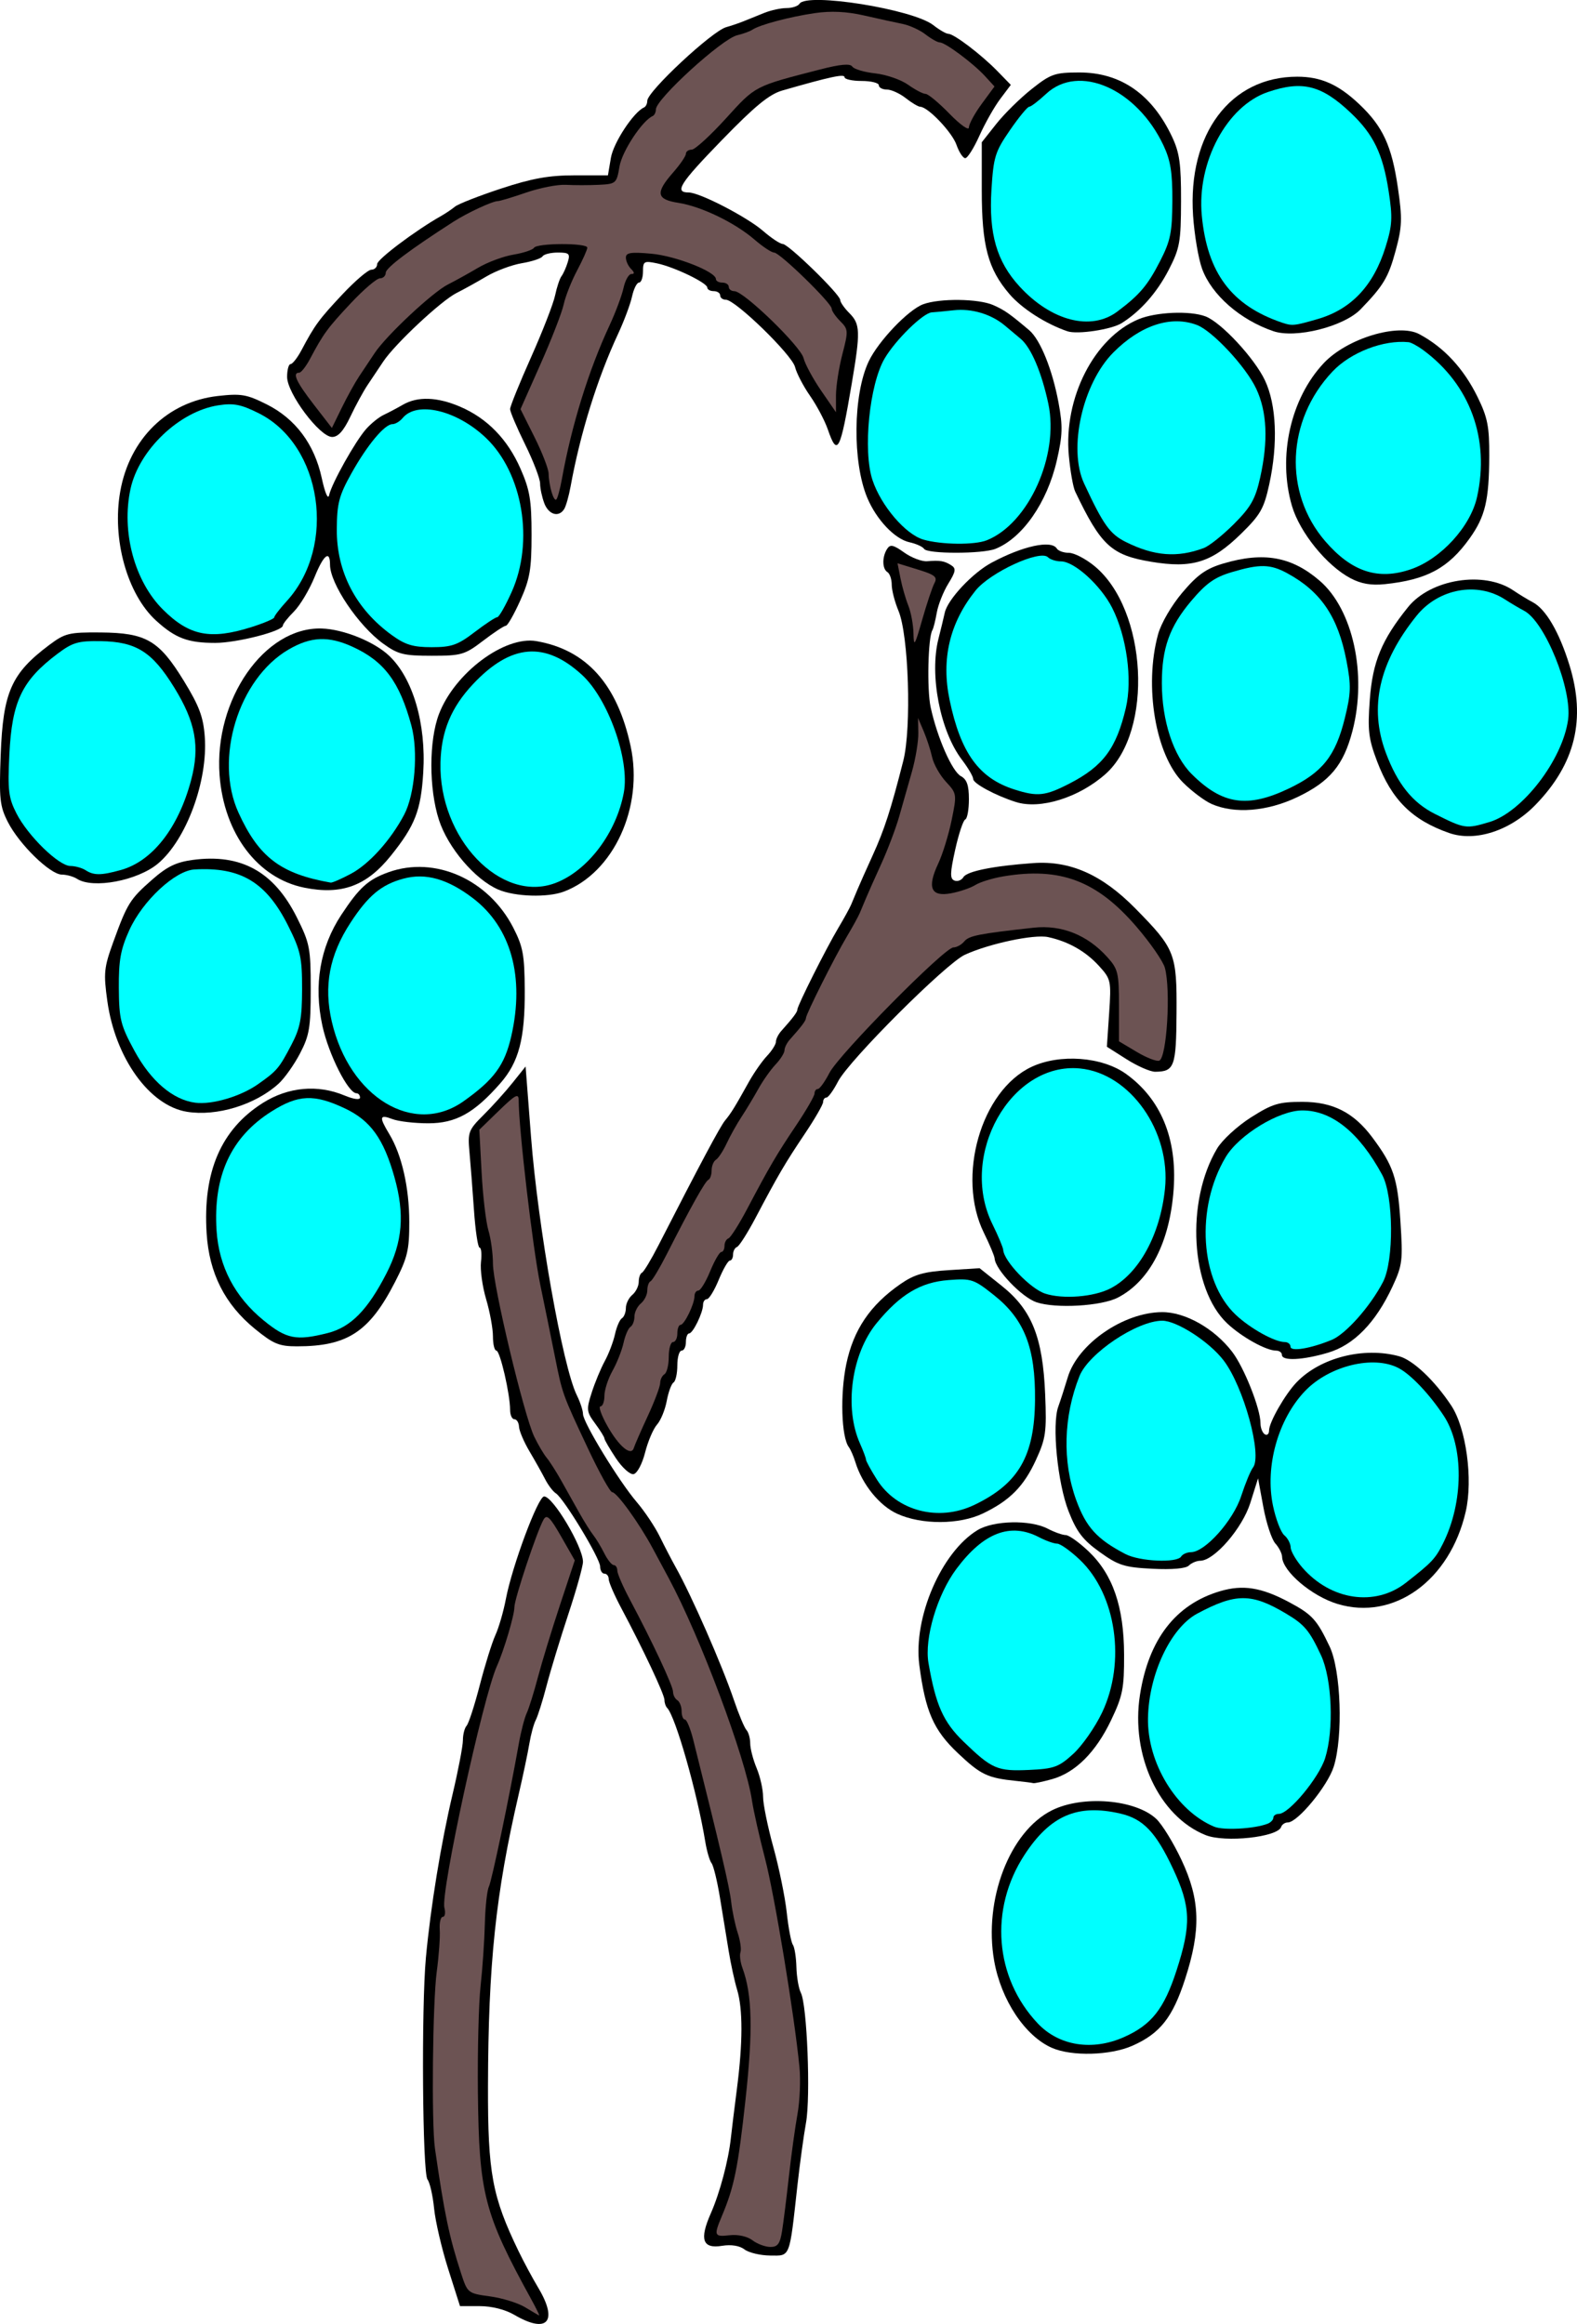<?xml version="1.0" encoding="UTF-8"?>
<svg version="1.1" viewBox="0 0 367.39 541.24" xmlns="http://www.w3.org/2000/svg">
<g stroke-width=".999">
<g>
<path transform="translate(244.57 365.58)" d="m-71.126 158.29c-1.151-0.872-3.097-1.185-5.227-0.839-4.548 0.738-5.316-1.453-2.637-7.522 2.122-4.806 4.137-12.38 4.698-17.656 0.175-1.648 0.81-6.806 1.41-11.462 1.377-10.679 1.389-18.537 0.034-23.008-0.581-1.919-1.462-5.962-1.956-8.984-0.494-3.022-1.414-8.641-2.045-12.487-0.63-3.846-1.508-7.442-1.951-7.992-0.443-0.549-1.1-2.797-1.462-4.995-1.888-11.484-6.955-29.244-8.898-31.187-0.337-0.337-0.613-1.166-0.613-1.841 0-1.27-4.967-11.824-10.068-21.395-1.605-3.011-2.918-6.045-2.918-6.743 0-0.698-0.45-1.268-0.999-1.268-0.549 0-0.999-0.749-0.999-1.664 0-1.885-8.472-15.88-10.322-17.051-0.665-0.42-1.782-1.888-2.484-3.262-0.702-1.373-2.342-4.295-3.644-6.493-1.303-2.198-2.405-4.782-2.449-5.744-0.044-0.961-0.53-1.748-1.079-1.748-0.549 0-0.999-0.984-0.999-2.188 0-3.67-2.346-13.796-3.197-13.796-0.439 0-0.799-1.492-0.799-3.315 0-1.823-0.715-5.721-1.588-8.662-0.873-2.941-1.413-6.843-1.2-8.672 0.214-1.829 0.069-3.326-0.32-3.326-0.39 0-0.981-3.933-1.313-8.741-0.332-4.807-0.807-10.926-1.055-13.597-0.421-4.537-0.206-5.099 3.262-8.54 2.042-2.026 5.087-5.401 6.766-7.5l3.054-3.817 1.263 16.353c1.623 21.014 7.399 53.6 10.672 60.21 0.79 1.595 1.436 3.561 1.436 4.369 0 1.958 8.372 15.666 12.546 20.542 1.828 2.136 4.235 5.742 5.349 8.015 1.114 2.272 2.78 5.48 3.704 7.129 3.72 6.638 10.799 22.785 13.566 30.942 1.123 3.31 2.436 6.446 2.918 6.968 0.482 0.522 0.876 1.928 0.876 3.125 0 1.197 0.674 3.789 1.498 5.762 0.824 1.972 1.498 4.974 1.498 6.669 0 1.696 1.082 6.992 2.405 11.77 1.323 4.778 2.721 11.609 3.108 15.18 0.387 3.571 1.025 6.943 1.419 7.492 0.394 0.549 0.769 2.893 0.833 5.208 0.064 2.315 0.53 5.012 1.036 5.994 1.451 2.816 2.299 24.166 1.201 30.254-0.545 3.022-1.439 9.54-1.987 14.485-1.916 17.291-1.605 16.487-6.356 16.451-2.287-0.019-4.983-0.657-5.992-1.422z"/>
<path transform="translate(244.57 365.58)" d="m-124.73 173.54c-2.144-1.255-5.26-2.042-8.082-2.042h-4.592l-2.744-8.625c-1.509-4.744-2.99-11.098-3.292-14.12-0.301-3.022-0.993-6.057-1.536-6.746-1.175-1.488-1.451-40.02-0.37-51.692 1.091-11.78 3.518-26.627 6.228-38.096 1.316-5.569 2.393-11.21 2.393-12.537 0-1.326 0.39-2.838 0.866-3.36 0.477-0.522 1.854-4.77 3.061-9.44 1.207-4.67 2.845-9.919 3.641-11.664 0.795-1.745 1.889-5.508 2.43-8.362 1.464-7.719 7.506-23.928 8.92-23.928 2.072 0 9.052 11.738 9.052 15.222 0 1.044-1.536 6.536-3.413 12.206-1.877 5.67-4.16 13.169-5.071 16.664s-2.042 7.086-2.512 7.98c-0.47 0.894-1.143 3.366-1.495 5.494-0.353 2.128-1.476 7.465-2.496 11.861-5.347 23.04-7.075 39.473-7.142 67.928-0.048 20.23 0.97 25.709 7.145 38.459 1.197 2.472 3.253 6.293 4.569 8.491 4.705 7.861 2.115 10.799-5.56 6.307z"/>
<path transform="translate(244.57 365.58)" d="m-101.1-25.993c-1.462-2.209-2.658-4.269-2.658-4.578 0-0.309-0.975-1.88-2.166-3.491-2.019-2.731-2.073-3.221-0.795-7.202 0.754-2.349 2.125-5.651 3.046-7.336 0.921-1.685 1.988-4.49 2.371-6.232 0.383-1.742 1.111-3.424 1.618-3.737 0.507-0.313 0.922-1.387 0.922-2.386 0-0.999 0.674-2.376 1.498-3.06 0.824-0.684 1.498-2.05 1.498-3.036 0-0.986 0.337-1.942 0.749-2.125 0.412-0.183 2.131-3.03 3.819-6.327 9.695-18.932 14.405-27.757 15.546-29.132 1.4-1.687 2.245-3.056 5.522-8.942 1.188-2.135 3.099-4.874 4.245-6.087 1.147-1.213 2.085-2.706 2.085-3.318 0-0.612 0.562-1.739 1.249-2.504 2.719-3.032 3.746-4.401 3.746-4.994 0-0.893 6.696-14.235 9.507-18.944 1.312-2.198 2.672-4.67 3.023-5.494 0.351-0.824 1.01-2.397 1.466-3.496 0.455-1.099 2.056-4.695 3.558-7.992 2.724-5.98 4.234-10.645 7.115-21.977 1.954-7.685 1.267-29.23-1.113-34.926-0.868-2.078-1.578-4.82-1.578-6.094 0-1.274-0.45-2.594-0.999-2.934-1.228-0.759-1.273-3.515-0.088-5.386 0.724-1.143 1.432-0.997 3.985 0.82 1.707 1.216 4.114 2.129 5.348 2.029 3.036-0.246 4-0.083 5.634 0.952 1.155 0.731 1.036 1.459-0.697 4.263-1.149 1.86-2.358 4.902-2.685 6.76-0.327 1.859-0.788 3.692-1.024 4.073-1.021 1.652-1.297 13.835-0.408 17.95 1.524 7.046 4.997 14.959 7.047 16.057 1.388 0.743 1.868 2.124 1.868 5.377 0 2.407-0.384 4.527-0.853 4.71-0.469 0.183-1.522 3.346-2.34 7.029-1.218 5.487-1.249 6.787-0.172 7.201 0.723 0.277 1.664-0.083 2.09-0.802 0.814-1.37 7.002-2.615 16.259-3.27 8.604-0.609 16.03 2.687 23.775 10.55 9.29 9.433 9.703 10.481 9.612 24.411-0.081 12.466-0.496 13.603-4.972 13.636-1.129 8e-3 -4.123-1.298-6.654-2.903l-4.602-2.918 0.527-7.82c0.508-7.545 0.426-7.931-2.337-10.972-3.125-3.439-7.169-5.735-11.893-6.751-3.254-0.7-13.675 1.51-19.367 4.107-4.392 2.004-27.018 24.6-29.56 29.521-1.064 2.06-2.282 3.746-2.707 3.746-0.424 0-0.772 0.469-0.772 1.043s-1.911 3.888-4.245 7.366c-4.602 6.854-6.238 9.644-11.472 19.561-1.885 3.571-3.839 6.643-4.343 6.826-0.504 0.183-0.917 0.97-0.917 1.748 0 0.778-0.337 1.417-0.749 1.419-0.412 2e-3 -1.58 2.025-2.596 4.495-1.016 2.47-2.252 4.492-2.747 4.492-0.495 0-0.9 0.585-0.9 1.299 0 1.838-2.349 6.675-3.247 6.684-0.412 0.003-0.749 0.907-0.749 2.006s-0.45 1.998-0.999 1.998c-0.549 0-0.999 1.547-0.999 3.437 0 1.891-0.399 3.684-0.886 3.985-0.487 0.301-1.199 2.238-1.583 4.304-0.383 2.066-1.403 4.543-2.265 5.505-0.862 0.961-2.11 3.883-2.772 6.493-0.676 2.667-1.851 4.873-2.682 5.038-0.818 0.162-2.665-1.501-4.136-3.725z"/>
<path transform="translate(244.57 365.58)" d="m-117.77-248.39c-0.536-1.409-0.974-3.471-0.974-4.581s-1.573-5.212-3.496-9.115c-1.923-3.903-3.496-7.604-3.496-8.223 0-0.619 2.193-6.041 4.874-12.047 2.681-6.006 5.205-12.494 5.609-14.417 0.405-1.923 1.078-3.946 1.497-4.495 0.419-0.549 1.071-2.01 1.45-3.247 0.609-1.986 0.339-2.248-2.316-2.248-1.653 0-3.251 0.398-3.551 0.884-0.3 0.486-2.462 1.203-4.804 1.593-2.342 0.39-6.056 1.775-8.254 3.077-2.198 1.302-5.344 3.045-6.993 3.872-3.564 1.789-14.318 11.848-17.05 15.946-1.061 1.593-2.715 4.065-3.674 5.494-0.959 1.429-2.757 4.733-3.996 7.342-1.581 3.33-2.848 4.743-4.25 4.741-2.881-3e-3 -10.489-10.149-10.489-13.987 0-1.645 0.366-2.99 0.814-2.99 0.448 0 1.59-1.461 2.538-3.247 3.113-5.861 4.08-7.179 9.531-12.986 2.965-3.159 6-5.744 6.743-5.744s1.351-0.589 1.351-1.309c0-1.117 8.996-7.877 14.926-11.217 1.014-0.571 2.453-1.542 3.198-2.159 0.745-0.616 5.573-2.509 10.728-4.207 7.231-2.381 11.148-3.086 17.144-3.086h7.771l0.689-4.077c0.597-3.532 5.285-10.654 7.728-11.74 0.412-0.183 0.749-0.879 0.749-1.546 0-2.161 15.085-16.229 18.383-17.144 1.152-0.32 2.994-0.946 4.093-1.393 1.099-0.446 3.255-1.317 4.792-1.935 1.537-0.618 3.87-1.123 5.186-1.123 1.315 0 2.669-0.45 3.009-0.999 1.665-2.694 26.451 1.264 31.172 4.978 1.409 1.108 2.98 2.015 3.492 2.015 1.311 0 7.702 4.852 11.426 8.676l3.137 3.22-2.475 3.292c-1.361 1.81-3.535 5.652-4.83 8.536-1.295 2.884-2.785 5.244-3.311 5.244-0.526 0-1.443-1.396-2.037-3.102-1.025-2.939-6.639-8.835-8.447-8.87-0.463-9e-3 -1.984-0.915-3.381-2.014-1.397-1.099-3.378-1.998-4.403-1.998-1.025 0-1.863-0.45-1.863-0.999 0-0.549-1.798-0.999-3.996-0.999-2.198 0-3.996-0.4-3.996-0.89 0-0.812-3.33-0.096-14.485 3.111-3.055 0.878-6.393 3.619-14.177 11.64-9.752 10.049-11.051 12.111-7.634 12.111 2.542 0 13.563 5.697 17.316 8.951 1.923 1.667 3.983 3.033 4.577 3.034 1.326 3e-3 13.404 11.772 13.404 13.061 0 0.509 0.967 1.893 2.149 3.075 2.519 2.519 2.579 4.314 0.543 16.331-2.698 15.93-3.354 17.193-5.582 10.739-0.711-2.06-2.571-5.578-4.134-7.818s-3.141-5.268-3.508-6.73c-0.714-2.844-13.908-15.67-16.119-15.67-0.726 0-1.32-0.45-1.32-0.999 0-0.549-0.674-0.999-1.498-0.999-0.824 0-1.498-0.37-1.498-0.822 0-1.105-7.694-4.81-11.738-5.653-2.999-0.625-3.247-0.48-3.247 1.9 0 1.417-0.414 2.577-0.92 2.577-0.506 0-1.239 1.461-1.63 3.247s-1.861 5.719-3.269 8.741c-4.814 10.335-8.79 23.113-11.047 35.499-0.404 2.218-1.072 4.578-1.484 5.244-1.26 2.039-3.624 1.353-4.652-1.35z"/>
</g>
<g fill="#6c5353">
<path transform="translate(244.57 365.58)" d="m-62.374 154c0.331-2.06 1.049-7.792 1.597-12.736 0.548-4.945 1.445-11.463 1.994-14.485 0.549-3.022 0.755-7.966 0.459-10.988-1.198-12.208-5.793-40.01-8.026-48.565-1.308-5.009-2.673-11.077-3.034-13.486-1.496-9.968-12.049-38.13-19.421-51.828-0.739-1.373-2.414-4.49-3.721-6.925-3.127-5.824-8.349-13.054-9.43-13.054-0.472 0-3.024-4.608-5.671-10.239-5.907-12.567-5.925-12.617-7.643-21.227-0.767-3.846-2.32-11.457-3.449-16.914-1.748-8.444-5.016-36.391-5.016-42.891 0-1.712-0.749-1.319-4.586 2.408l-4.586 4.454 0.537 9.989c0.295 5.494 1.011 11.56 1.589 13.479 0.579 1.919 1.052 5.408 1.052 7.752 0 5.043 7.244 35.356 9.625 40.279 0.91 1.882 2.218 4.096 2.906 4.92 0.688 0.824 2.196 3.184 3.35 5.244 1.155 2.06 3.044 5.432 4.199 7.492 1.155 2.06 2.635 4.42 3.29 5.244 0.655 0.824 1.809 2.735 2.565 4.245 0.756 1.511 1.748 2.747 2.204 2.747s0.83 0.571 0.83 1.268c0 0.698 1.313 3.732 2.918 6.743 5.248 9.846 10.068 20.139 10.068 21.502 0 0.735 0.45 1.614 0.999 1.953 0.549 0.34 0.999 1.49 0.999 2.556 0 1.066 0.343 1.939 0.763 1.939s1.297 2.135 1.951 4.745c6.378 25.463 8.448 34.299 8.832 37.707 0.247 2.196 0.934 5.459 1.525 7.251s0.879 3.816 0.639 4.498c-0.24 0.682-0.035 2.323 0.455 3.646 2.29 6.184 2.485 14.597 0.714 30.73-1.751 15.939-2.619 20.211-5.508 27.084-1.921 4.57-1.8 4.857 1.868 4.445 1.897-0.213 4.077 0.273 5.244 1.168 1.099 0.843 2.97 1.546 4.158 1.564 1.731 0.025 2.279-0.711 2.761-3.714z"/>
<path transform="translate(244.57 365.58)" d="m-120.76 169.99c-11.044-20.087-12.217-24.619-12.474-48.199-0.105-9.615 0.177-20.804 0.625-24.866 0.449-4.061 0.897-10.579 0.995-14.483 0.099-3.904 0.516-7.774 0.929-8.598 0.68-1.361 4.807-21.071 7.007-33.466 0.488-2.747 1.306-5.894 1.819-6.993 0.513-1.099 1.686-4.857 2.607-8.352s3.23-11.05 5.13-16.788l3.455-10.434-3.18-5.559c-2.602-4.547-3.348-5.259-4.102-3.913-1.575 2.815-6.785 18.473-6.785 20.392 0 1.86-2.434 10.064-4.055 13.666-3.259 7.243-13.17 52.799-12.251 56.313 0.306 1.169 0.14 2.125-0.367 2.125-0.508 0-0.829 1.355-0.715 3.011 0.115 1.656-0.199 6.039-0.697 9.74-0.969 7.197-1.256 35.393-0.42 41.192 2.199 15.249 3.312 20.566 6.094 29.109 1.487 4.566 1.587 4.646 6.71 5.341 2.86 0.388 6.549 1.528 8.197 2.534 1.648 1.006 3.118 1.861 3.267 1.901 0.149 0.04-0.657-1.613-1.79-3.673z"/>
<path transform="translate(244.57 365.58)" d="m-93.657-35.799c1.588-3.435 2.888-6.893 2.888-7.683s0.45-1.715 0.999-2.054c0.549-0.34 0.999-2.164 0.999-4.055 0-1.891 0.45-3.437 0.999-3.437 0.549 0 0.999-0.899 0.999-1.998 0-1.099 0.337-2.001 0.749-2.006 0.897-0.009 3.247-4.847 3.247-6.684 0-0.715 0.405-1.299 0.9-1.299 0.495 0 1.731-2.021 2.747-4.492 1.016-2.47 2.184-4.493 2.596-4.495 0.412-2e-3 0.749-0.641 0.749-1.419 0-0.778 0.413-1.565 0.917-1.748 0.504-0.183 2.459-3.255 4.343-6.826 5.233-9.917 6.87-12.708 11.472-19.561 2.335-3.478 4.245-6.792 4.245-7.366s0.347-1.043 0.772-1.043c0.424 0 1.639-1.686 2.7-3.746 2.228-4.33 26.823-29.219 28.874-29.219 0.756 0 1.897-0.631 2.537-1.401 1.107-1.334 3.352-1.778 16.142-3.193 6.497-0.719 12.503 1.669 17.153 6.818 2.532 2.804 2.747 3.69 2.747 11.341v8.299l4.138 2.468c2.276 1.357 4.636 2.275 5.244 2.04 1.762-0.682 2.72-16.437 1.314-21.621-0.409-1.508-3.392-5.819-6.628-9.58-9.23-10.724-17.752-13.94-31.04-11.714-2.472 0.414-5.394 1.316-6.493 2.005-1.099 0.688-3.649 1.558-5.667 1.933-4.689 0.87-5.622-1.301-2.976-6.925 1.02-2.169 2.425-6.715 3.12-10.102 1.241-6.045 1.217-6.211-1.316-8.942-1.419-1.531-2.873-4.111-3.229-5.734s-1.241-4.341-1.965-6.042l-1.317-3.091 0.068 3.496c0.038 1.923-0.63 5.969-1.483 8.99-0.854 3.022-2.195 7.742-2.981 10.489-0.786 2.747-2.658 7.692-4.16 10.988-1.502 3.296-3.103 6.893-3.558 7.992-0.455 1.099-1.115 2.672-1.466 3.496-0.351 0.824-1.711 3.296-3.023 5.494-2.811 4.709-9.507 18.051-9.507 18.944 0 0.593-1.027 1.962-3.746 4.994-0.687 0.766-1.249 1.893-1.249 2.504 0 0.612-0.938 2.105-2.085 3.318-1.147 1.213-2.957 3.779-4.024 5.702-1.067 1.923-2.826 4.845-3.911 6.493-1.085 1.648-2.638 4.427-3.453 6.175-0.815 1.748-1.938 3.46-2.495 3.805-0.558 0.345-1.014 1.462-1.014 2.482 0 1.021-0.337 2.006-0.749 2.189-0.756 0.336-4.102 6.314-9.691 17.315-1.675 3.296-3.382 6.144-3.794 6.327-0.412 0.183-0.749 1.139-0.749 2.125 0 0.986-0.674 2.352-1.498 3.036-0.824 0.684-1.498 2.061-1.498 3.06 0 0.999-0.415 2.073-0.922 2.386-0.507 0.313-1.235 1.995-1.618 3.737-0.383 1.742-1.541 4.673-2.574 6.512-1.033 1.839-1.879 4.455-1.879 5.811 0 1.357-0.418 2.467-0.929 2.467-0.511 0 0.201 2.022 1.582 4.492 2.686 4.806 5.581 7.228 6.198 5.185 0.197-0.653 1.658-3.997 3.247-7.433z"/>
<path transform="translate(244.57 365.58)" d="m-26.871-229.78c0.757-1.415 0.125-1.932-3.85-3.152l-4.756-1.46 0.696 3.523c0.383 1.938 1.203 4.788 1.823 6.335 0.62 1.547 1.159 4.469 1.198 6.493 0.063 3.247 0.302 2.871 2.027-3.183 1.076-3.775 2.364-7.625 2.862-8.556z"/>
<path transform="translate(244.57 365.58)" d="m-113.66-254.05c2.259-12.506 6.229-25.305 11.08-35.722 1.407-3.022 2.878-6.955 3.269-8.741 0.391-1.786 1.214-3.247 1.829-3.247 0.782 0 0.759-0.361-0.079-1.199-0.659-0.659-1.199-1.845-1.199-2.636 0-1.15 1.188-1.33 5.933-0.899 5.686 0.516 15.044 4.192 15.044 5.91 0 0.452 0.674 0.822 1.498 0.822 0.824 0 1.498 0.45 1.498 0.999s0.594 0.999 1.32 0.999c2.169 0 15.4 12.806 16.096 15.578 0.354 1.411 2.2 4.827 4.101 7.591l3.457 5.025v-3.898c0-2.144 0.67-6.469 1.488-9.612 1.417-5.439 1.393-5.81-0.499-7.702-1.093-1.093-1.988-2.405-1.988-2.914 0-1.289-12.078-13.058-13.404-13.061-0.595-1e-3 -2.654-1.361-4.577-3.022-4.573-3.95-12.416-7.737-17.731-8.56-5.136-0.796-5.405-2.314-1.249-7.048 1.648-1.877 2.997-3.847 2.997-4.377s0.61-0.964 1.355-0.964c0.745 0 4.328-3.269 7.961-7.265 6.974-7.67 6.545-7.448 21.953-11.412 4.735-1.218 7.007-1.422 7.492-0.671 0.383 0.593 2.79 1.308 5.35 1.588 2.56 0.281 6 1.47 7.646 2.642 1.646 1.172 3.478 2.131 4.072 2.131 0.594 0 3.109 2.088 5.59 4.64 2.48 2.552 4.51 3.989 4.51 3.194s1.342-3.271 2.982-5.501l2.982-4.055-2.233-2.436c-2.731-2.979-9.249-7.83-10.522-7.83-0.512 0-2.003-0.836-3.313-1.858-1.31-1.022-3.731-2.127-5.379-2.456s-5.669-1.209-8.935-1.956c-4.057-0.927-7.697-1.102-11.488-0.55-5.835 0.849-12.852 2.715-14.54 3.866-0.549 0.375-2.141 0.953-3.536 1.285-3.565 0.848-18.94 14.869-18.94 17.272 0 0.667-0.337 1.363-0.749 1.546-2.443 1.086-7.131 8.208-7.728 11.74-0.669 3.962-0.806 4.082-4.846 4.278-2.287 0.111-5.723 0.112-7.637 3e-3 -1.914-0.109-6.074 0.699-9.244 1.796-3.171 1.097-6.157 1.995-6.638 1.995-1.22 0-7.085 2.724-10.287 4.777-10.096 6.474-15.804 10.77-15.804 11.896 0 0.72-0.608 1.309-1.351 1.309s-3.777 2.585-6.743 5.744c-5.451 5.807-6.418 7.125-9.531 12.986-0.948 1.786-2.091 3.247-2.538 3.247-1.673 0-0.694 2.139 3.399 7.43l4.213 5.445 2.296-4.689c1.263-2.579 3.075-5.859 4.028-7.288 0.952-1.429 2.6-3.901 3.662-5.494 2.732-4.099 13.486-14.157 17.05-15.946 1.648-0.828 4.795-2.57 6.993-3.872 2.198-1.302 5.912-2.687 8.254-3.077 2.342-0.39 4.503-1.107 4.804-1.593 0.7-1.133 12.416-1.164 12.416-0.034 0 0.468-1.072 2.866-2.382 5.33-1.31 2.464-2.713 6.015-3.118 7.891-0.405 1.876-2.834 8.131-5.398 13.9l-4.662 10.489 3.248 6.493c1.786 3.571 3.27 7.392 3.298 8.491 0.073 2.917 1.191 6.657 1.805 6.043 0.291-0.291 0.875-2.444 1.298-4.785z"/>
</g>
<g transform="translate(244.57 365.58)">
<path d="m52.079-288.45c-7.743-2.636-14.401-8.469-16.609-14.551-0.851-2.343-1.792-7.912-2.092-12.375-1.279-19.034 8.703-32.343 24.258-32.343 5.536 0 9.606 1.808 14.495 6.441 5.465 5.179 7.534 9.659 8.959 19.405 1.058 7.237 0.993 9.079-0.516 14.654-1.689 6.24-2.831 8.153-8.158 13.66-3.916 4.048-15.157 6.872-20.338 5.108z"/>
<path d="m4.13-288.42c-5.048-1.709-10.637-5.292-13.533-8.674-5.007-5.85-6.446-11.248-6.446-24.186v-11.169l3.376-4.266c1.857-2.346 5.565-6.001 8.241-8.121 4.461-3.535 5.381-3.856 11.078-3.866 9.634-0.017 16.943 5.043 21.633 14.973 1.752 3.71 2.118 6.328 2.095 14.984-0.025 9.528-0.287 10.992-2.857 15.983-2.739 5.32-6.599 9.693-10.98 12.44-2.37 1.486-10.302 2.683-12.608 1.902z"/>
<path d="m-29.287-237.75c-0.313-0.507-1.861-1.206-3.438-1.552-3.399-0.747-7.675-5.262-9.804-10.354-3.484-8.331-3.316-24.057 0.339-31.758 2.229-4.698 9.18-11.993 12.671-13.299 3.837-1.435 12.964-1.325 16.37 0.197 2.63 1.175 3.74 1.951 8.338 5.832 2.586 2.182 5.405 9.14 6.845 16.894 1.018 5.48 0.954 7.584-0.407 13.486-2.258 9.788-7.981 18.015-14.295 20.549-2.995 1.202-15.878 1.207-16.62 6e-3z"/>
<path d="m23.609-234.75c-9.27-1.542-11.695-3.784-17.705-16.372-0.473-0.992-1.135-4.735-1.469-8.318-1.255-13.438 5.915-27.482 16.231-31.792 4.061-1.697 12.007-2.033 15.614-0.661 3.65 1.389 11.407 9.736 13.84 14.894 2.686 5.694 3.063 14.743 1.01 24.184-1.236 5.682-2.055 7.122-6.556 11.529-6.864 6.721-11.384 8.13-20.965 6.537z"/>
<path d="m-155.3-215.68c-5.792-4.197-12.387-13.988-12.387-18.389 0-3.478-1.486-2.316-3.558 2.783-1.235 3.039-3.412 6.692-4.838 8.118-1.426 1.426-2.592 2.898-2.592 3.272 0 1.299-10.693 4.042-15.756 4.042-6.37 0-9.273-1.091-13.752-5.167-6.77-6.161-10.346-19.029-8.372-30.126 2.181-12.258 11-20.88 22.712-22.205 5.434-0.615 6.742-0.392 11.402 1.942 6.697 3.354 11.11 9.257 12.826 17.159 0.764 3.52 1.465 5.131 1.724 3.963 0.604-2.731 6.09-12.523 8.61-15.37 1.146-1.294 2.983-2.775 4.082-3.289 1.099-0.515 3.122-1.584 4.495-2.377 3.439-1.984 7.994-1.826 13.33 0.461 6.303 2.702 11.041 7.564 14.058 14.426 2.182 4.962 2.58 7.335 2.58 15.359 0 8.104-0.385 10.348-2.634 15.359-1.449 3.228-2.957 5.869-3.353 5.869s-2.779 1.573-5.298 3.496c-4.282 3.269-5.06 3.496-11.981 3.496-6.538 0-7.857-0.329-11.298-2.823z"/>
<path d="m-7.916-178.8c-4.743-1.51-9.931-4.306-9.931-5.353 0-0.572-1.177-2.584-2.616-4.47-5.087-6.67-7.629-19.793-5.467-28.226 0.493-1.923 1.153-4.651 1.467-6.063 0.685-3.083 6.476-9.257 10.908-11.63 7.288-3.902 13.92-5.336 15.187-3.285 0.34 0.549 1.612 0.999 2.828 0.999 1.216 0 3.902 1.394 5.969 3.098 12.291 10.132 13.776 38.464 2.538 48.429-6.196 5.494-15.222 8.304-20.884 6.501z"/>
<path d="m37.673-178.35c-1.605-0.708-4.577-2.937-6.605-4.952-6.433-6.394-9.153-22.481-5.843-34.554 0.706-2.575 3.128-6.734 5.67-9.736 3.498-4.131 5.509-5.559 9.496-6.743 9.413-2.795 15.931-1.634 22.484 4.006 7.755 6.674 11.064 21.809 7.642 34.95-2.086 8.008-5.253 11.812-12.856 15.441-7.015 3.348-14.63 3.953-19.989 1.589z"/>
<path d="m93.035-171.58c-8.638-3.016-13.402-7.755-16.792-16.703-1.997-5.272-2.224-7.207-1.692-14.385 0.652-8.786 2.768-13.899 8.901-21.511 5.274-6.545 17.672-8.527 24.502-3.916 1.409 0.951 3.448 2.191 4.53 2.755 3.061 1.595 6.181 6.923 8.565 14.624 3.905 12.617 1.391 23.002-7.882 32.564-5.852 6.034-14.028 8.702-20.132 6.571z"/>
<path d="m-226.63-160.91c-0.824-0.533-2.419-0.975-3.545-0.984-2.709-0.02-9.897-7.021-12.552-12.225-1.89-3.704-2.07-5.39-1.68-15.699 0.551-14.574 2.475-18.928 11.284-25.534 3.687-2.765 4.613-2.992 11.987-2.933 10.613 0.084 13.613 1.833 19.421 11.315 3.567 5.824 4.518 8.368 4.851 12.977 0.746 10.307-4.293 23.97-10.885 29.517-4.752 3.999-15.168 5.966-18.881 3.567z"/>
<path d="m-173.68-158.85c-10.89-2.197-18.718-12.584-19.736-26.187-1.32-17.639 10.489-34.589 23.805-34.168 5.037 0.159 12.177 3.037 15.659 6.31 5.581 5.247 8.688 15.849 7.984 27.246-0.546 8.845-1.913 12.35-7.553 19.368-5.659 7.042-11.471 9.184-20.16 7.431z"/>
<path d="m-128.52-158.42c-5.405-2.349-11.679-9.72-13.787-16.2-2.358-7.25-2.356-18.489 5e-3 -24.67 3.65-9.556 15.285-18.258 22.698-16.975 11.661 2.018 18.856 10.045 21.955 24.494 3.041 14.178-3.958 29.431-15.521 33.827-3.809 1.448-11.467 1.211-15.35-0.476z"/>
<path d="m-201.04-106.66c-8.712-1.422-16.678-12.51-18.525-25.785-0.905-6.507-0.777-7.787 1.376-13.722 3.262-8.993 3.88-9.988 9.024-14.515 3.502-3.083 5.632-4.117 9.543-4.636 11.227-1.489 18.877 2.739 24.202 13.378 3.022 6.038 3.241 7.165 3.241 16.695 0 8.959-0.308 10.809-2.497 15.002-1.373 2.63-3.621 5.801-4.995 7.047-5.434 4.928-14.408 7.673-21.37 6.537z"/>
<path d="m-3.078-62.283c-3.43-1.141-9.623-7.617-9.777-10.225-0.032-0.549-1.165-3.247-2.516-5.994-6.411-13.033-0.652-33.082 11.089-38.601 6.62-3.112 16.464-2.38 22.056 1.64 8.082 5.809 11.903 15.036 11.084 26.764-0.863 12.362-5.531 21.453-12.998 25.314-3.852 1.992-14.412 2.606-18.938 1.101z"/>
<path d="m-185.19-56.1c-7.006-5.73-10.643-12.922-11.24-22.223-0.92-14.33 3.353-24.247 13.096-30.396 5.894-3.72 12.766-4.347 19.018-1.735 2.116 0.884 3.618 1.091 3.618 0.499 0-0.557-0.37-1.012-0.821-1.012-1.931 0-6.495-9.04-7.95-15.746-2.053-9.46-0.549-18.275 4.402-25.792 4.213-6.397 6.276-8.257 11.047-9.958 10.792-3.849 23.241 1.689 29.012 12.906 2.29 4.451 2.644 6.376 2.686 14.616 0.058 11.287-1.374 16.727-5.701 21.662-6.088 6.943-10.347 9.305-16.775 9.305-3.178 0-6.932-0.438-8.341-0.974-3.035-1.154-3.167-0.54-0.746 3.472 2.917 4.832 4.651 12.445 4.664 20.478 0.011 6.542-0.41 8.315-3.32 13.985-5.97 11.633-11.081 14.984-22.851 14.984-4.158 0-5.504-0.559-9.797-4.07z"/>
<path d="m54.077-50.031c0-0.549-0.605-0.999-1.345-0.999-2.337 0-8.024-3.159-11.394-6.33-8.544-8.039-9.725-28.396-2.362-40.737 1.186-1.987 4.729-5.246 7.874-7.242 5.011-3.18 6.494-3.629 11.988-3.629 7.08 0 11.961 2.476 16.28 8.258 4.942 6.616 5.904 9.482 6.564 19.551 0.601 9.167 0.47 10.235-1.867 15.249-3.907 8.382-8.974 13.573-14.991 15.36-5.866 1.742-10.747 1.978-10.747 0.52z"/>
<path d="m-35.518-13.017c-4.162-1.89-8.175-6.833-9.776-12.041-0.422-1.373-1.107-2.947-1.521-3.496-1.749-2.32-2.06-12.322-0.6-19.325 1.673-8.021 5.559-13.764 12.629-18.665 3.215-2.228 5.411-2.859 11.217-3.226l7.22-0.456 5.188 4.143c6.988 5.581 9.53 11.948 10.08 25.249 0.361 8.745 0.152 10.242-2.134 15.234-2.832 6.185-6.108 9.494-12.373 12.496-5.484 2.628-14.246 2.666-19.929 0.085z"/>
<path d="m67.005 7.959c-6.003-1.822-12.791-7.595-12.887-10.961-0.022-0.781-0.733-2.184-1.579-3.119-0.846-0.935-2.097-4.728-2.78-8.429l-1.242-6.73-1.805 5.726c-1.865 5.915-8.38 13.433-11.665 13.459-0.852 0.006-2.049 0.513-2.661 1.125-0.69 0.69-3.912 0.971-8.486 0.74-6.542-0.33-7.926-0.769-12.277-3.894-3.935-2.826-5.366-4.699-7.243-9.481-2.583-6.579-3.922-20.188-2.401-24.394 0.506-1.398 1.499-4.471 2.207-6.828 2.338-7.781 12.979-15.128 21.974-15.172 5.398-0.025 12.191 3.824 16.336 9.258 2.788 3.655 6.585 13.232 6.585 16.608 0 1.08 0.45 2.242 0.999 2.581 0.549 0.34 0.999-0.058 0.999-0.883 0-1.904 3.747-8.448 6.436-11.24 5.523-5.735 15.607-8.293 23.852-6.051 3.262 0.887 8.284 5.634 12.166 11.5 3.462 5.232 5.091 17.144 3.371 24.655-3.688 16.104-16.76 25.516-29.9 21.529z"/>
<path d="m-7.857 49.183c-6.662-0.685-8.235-1.435-13.555-6.467-5.676-5.368-7.574-9.703-8.986-20.518-1.444-11.06 5.127-26.296 13.548-31.417 3.746-2.278 12.301-2.461 16.35-0.349 1.574 0.821 3.465 1.492 4.203 1.492 0.738 0 3.128 1.699 5.312 3.776 5.677 5.401 8.256 12.895 8.291 24.097 0.025 7.839-0.32 9.574-3.033 15.257-3.56 7.459-8.332 12.213-13.777 13.725-2.122 0.589-4.083 1.002-4.358 0.917-0.275-0.085-2.073-0.316-3.996-0.514z"/>
<path d="m36.298 61.801c-10.83-4.346-17.489-18.553-15.296-32.637 2.018-12.963 8.316-21.113 18.679-24.172 5.301-1.565 9.579-0.891 15.991 2.518 5.442 2.894 6.548 4.1 9.525 10.387 2.643 5.581 3.164 20.942 0.948 27.97-1.417 4.496-8.409 12.986-10.695 12.986-0.664 0-1.365 0.473-1.558 1.052-0.792 2.376-13.096 3.702-17.595 1.896z"/>
<path d="m0.522 111.36c-6.272-2.73-11.876-11.154-13.48-20.261-2.506-14.228 3.602-30.15 13.455-35.071 7.133-3.563 19.443-2.555 24.298 1.989 1.37 1.282 4.024 5.6 5.897 9.595 4.349 9.275 4.556 16.219 0.824 27.726-2.908 8.968-5.836 12.67-12.276 15.518-5.128 2.268-14.109 2.51-18.718 0.504z"/>
<path d="m70.06-230.91c-5.584-2.95-11.848-10.687-13.652-16.861-3.356-11.486-0.325-25.037 7.44-33.267 5.416-5.74 17.334-9.342 22.235-6.719 5.769 3.088 10.335 8.017 13.593 14.675 2.311 4.723 2.731 6.85 2.702 13.679-0.044 10.354-0.937 14.114-4.558 19.19-4.951 6.94-9.982 9.658-19.769 10.68-3.173 0.331-5.524-0.074-7.992-1.378z"/>
</g>
<g fill="#0ff">
<path transform="translate(244.57 365.58)" d="m17.242 108.86c6.44-2.849 9.368-6.551 12.276-15.518 3.478-10.727 3.335-14.862-0.824-23.731-3.983-8.495-6.936-11.589-12.23-12.818-9.999-2.32-16.381 0.429-22.384 9.644-8.21 12.601-6.944 28.56 3.112 39.22 4.929 5.225 12.68 6.463 20.051 3.203z"/>
<path transform="translate(244.57 365.58)" d="m50.708 59.165c0.754-0.289 1.371-0.927 1.371-1.418 0-0.491 0.581-0.892 1.29-0.892 2.355 0 9.336-8.412 10.778-12.986 2.084-6.613 1.603-18.466-0.974-23.975-2.696-5.762-3.829-7.115-8.098-9.66-8.075-4.815-11.756-4.818-20.733-0.016-6.188 3.311-11.285 14.129-11.467 24.338-0.186 10.446 6.618 21.602 15.421 25.285 2.147 0.898 9.328 0.506 12.412-0.677z"/>
<path transform="translate(244.57 365.58)" d="m5.447 42.898c2.072-1.886 5.096-6.211 6.719-9.613 5.612-11.758 3.323-27.527-5.168-35.604-2.174-2.068-4.556-3.76-5.294-3.76-0.738 0-2.63-0.672-4.203-1.492-6.676-3.482-12.953-1.08-19.256 7.368-4.478 6.002-7.5 16.179-6.509 21.922 1.692 9.81 3.459 13.767 8.182 18.326 6.609 6.38 7.841 6.911 15.245 6.576 5.826-0.264 6.917-0.659 10.284-3.723z"/>
<path transform="translate(244.57 365.58)" d="m82.93 3.055c6.047-4.723 6.868-5.589 8.654-9.133 4.83-9.584 4.907-22.66 0.177-29.807-3.356-5.072-7.678-9.622-10.547-11.103-5.847-3.02-16.091-0.512-21.701 5.313-6.329 6.571-9.434 17.638-7.516 26.781 0.654 3.117 1.839 6.206 2.633 6.865 0.794 0.659 1.462 1.93 1.484 2.824 0.022 0.894 1.258 3.023 2.747 4.732 6.631 7.609 16.913 9.117 24.068 3.53z"/>
<path transform="translate(244.57 365.58)" d="m30.602-3.081c0.34-0.549 1.377-1.005 2.307-1.011 3.261-0.025 9.813-7.353 11.676-13.059 0.971-2.975 2.207-5.967 2.747-6.649 2.224-2.808-2.162-18.819-6.832-24.942-3.327-4.362-10.955-9.288-14.338-9.258-5.884 0.051-17.129 7.588-19.248 12.902-3.747 9.395-4.023 19.93-0.758 28.886 2.306 6.324 4.847 9.107 11.467 12.559 3.334 1.738 12.022 2.122 12.98 0.573z"/>
<path transform="translate(244.57 365.58)" d="m-17.586-15.1c10.312-4.942 14.025-11.358 14.143-24.443 0.11-12.145-2.477-18.766-9.523-24.376-4.737-3.772-5.284-3.954-10.614-3.546-6.537 0.502-11.283 3.342-16.769 10.038-5.854 7.144-7.589 19.69-3.874 28.024 0.772 1.731 1.403 3.426 1.403 3.766 0 0.34 1.151 2.441 2.558 4.67 4.619 7.317 14.38 9.842 22.676 5.867z"/>
<path transform="translate(244.57 365.58)" d="m65.649-53.521c3.299-1.354 9.004-7.782 11.974-13.492 2.591-4.98 2.471-20.051-0.199-24.978-5.33-9.836-11.712-14.98-18.587-14.98-5.432 0-14.768 5.682-17.864 10.871-7.07 11.851-5.974 28.898 2.362 36.741 3.37 3.171 9.057 6.33 11.394 6.33 0.74 0 1.345 0.485 1.345 1.078 0 1.217 4.631 0.457 9.575-1.572z"/>
<path transform="translate(244.57 365.58)" d="m-168.24-55.118c5.375-1.353 9.314-5.348 13.7-13.894 3.771-7.347 4.301-13.764 1.854-22.44-2.52-8.935-5.567-13.166-11.507-15.976-7.192-3.402-10.875-3.251-17.143 0.706-9.431 5.952-13.599 14.993-12.781 27.721 0.537 8.356 4.235 15.431 10.925 20.903 5.357 4.382 7.605 4.83 14.952 2.98z"/>
<path transform="translate(244.57 365.58)" d="m-136.62-109.08c7.136-5.04 9.621-8.42 11.166-15.194 3.146-13.791-0.059-25.343-8.902-32.095-5.925-4.524-11.055-5.974-16.218-4.584-5.141 1.384-8.217 3.943-12.343 10.266-4.913 7.529-6.276 14.739-4.355 23.025 4.094 17.652 19.093 26.745 30.652 18.582z"/>
<path transform="translate(244.57 365.58)" d="m14.127-65.519c6.63-3.428 11.579-12.454 12.702-23.164 1.408-13.425-8.13-26.94-19.804-28.062-16.078-1.545-28.303 20.177-20.399 36.245 1.351 2.747 2.483 5.444 2.516 5.994 0.155 2.625 6.343 9.081 9.777 10.2 4.146 1.352 11.359 0.776 15.207-1.214z"/>
<path transform="translate(244.57 365.58)" d="m-184.49-113.06c4.455-3.133 4.926-3.687 7.799-9.172 2.056-3.923 2.485-6.157 2.497-12.986 0.013-7.323-0.349-8.975-3.226-14.723-5.101-10.189-11.051-13.771-21.841-13.148-4.528 0.262-12.088 7.299-15.183 14.133-2.029 4.479-2.491 7.039-2.442 13.517 0.055 7.219 0.407 8.63 3.647 14.598 3.823 7.042 8.967 11.419 14.194 12.078 3.909 0.493 10.518-1.458 14.555-4.297z"/>
<path transform="translate(244.57 365.58)" d="m-115.16-159.94c7.545-2.869 14.222-11.722 15.931-21.127 1.378-7.582-3.666-21.748-9.726-27.314-8.63-7.926-16.59-7.264-25.405 2.114-5.105 5.43-7.412 10.987-7.592 18.286-0.437 17.663 14.092 32.87 26.792 28.041z"/>
<path transform="translate(244.57 365.58)" d="m-162.82-162.08c4.269-2.279 9.274-7.834 12.41-13.773 2.498-4.732 3.308-14.742 1.679-20.752-2.763-10.194-6.314-14.958-13.659-18.326-5.657-2.594-9.772-2.417-14.993 0.643-11.647 6.825-17.345 25.431-11.629 37.966 4.734 10.381 9.836 14.252 21.478 16.294 0.36 0.063 2.481-0.86 4.713-2.051z"/>
<path transform="translate(244.57 365.58)" d="m-216.42-162.96c7.348-2.041 13.413-9.796 16.373-20.934 2.085-7.847 1.057-13.48-3.938-21.575-5.137-8.325-8.85-10.662-17.149-10.795-5.187-0.083-6.532 0.307-9.989 2.901-8.337 6.253-10.662 11.105-11.269 23.522-0.407 8.322-0.196 10.067 1.658 13.701 2.661 5.217 9.847 12.22 12.559 12.24 1.125 8e-3 2.721 0.451 3.545 0.984 1.92 1.241 3.618 1.232 8.21-0.044z"/>
<path transform="translate(244.57 365.58)" d="m84.146-233.01c6.977-2.406 13.855-9.921 15.387-16.81 3.01-13.54-1.614-26.172-12.523-34.214-1.304-0.961-2.842-1.796-3.417-1.854-5.855-0.593-13.515 2.362-17.746 6.846-10.714 11.355-11.433 28.207-1.685 39.505 6.162 7.142 12.345 9.161 19.985 6.526z"/>
<path transform="translate(244.57 365.58)" d="m-134.02-218.35c2.518-1.923 4.902-3.496 5.298-3.496s1.904-2.641 3.353-5.869c5.275-11.754 2.601-27.717-6.013-35.904-6.751-6.416-16.044-8.629-19.376-4.614-0.655 0.789-1.725 1.434-2.38 1.434-1.829 0-5.883 4.863-9.578 11.488-2.878 5.16-3.349 6.966-3.391 12.986-0.068 9.923 4.428 18.578 12.804 24.648 3.133 2.27 4.954 2.823 9.3 2.823 4.638 0 6.053-0.496 9.983-3.496z"/>
<path transform="translate(244.57 365.58)" d="m4.629-183.12c7.789-4.02 10.868-8.154 13.084-17.567 1.567-6.655 0.209-16.624-3.174-23.312-2.649-5.236-8.819-10.84-11.936-10.84-1.139 0-2.503-0.433-3.032-0.962-1.838-1.838-13.473 3.516-16.881 7.768-6.025 7.517-8.024 15.962-6.032 25.485 2.578 12.323 6.831 18.195 15.084 20.829 5.411 1.727 7.205 1.532 12.888-1.401z"/>
<path transform="translate(244.57 365.58)" d="m55.663-181.93c7.837-3.74 10.892-7.569 13.065-16.377 1.44-5.837 1.492-7.623 0.386-13.389-1.959-10.215-5.955-16.121-13.786-20.375-3.963-2.153-6.4-2.202-12.94-0.26-3.994 1.186-5.986 2.604-9.476 6.743-5.018 5.953-6.807 10.974-6.807 19.107 0 8.772 2.689 16.943 6.98 21.208 7.124 7.081 12.939 7.942 22.577 3.342z"/>
<path transform="translate(244.57 365.58)" d="m102.41-174.13c7.685-2.298 17.078-14.531 18.34-23.885 0.957-7.092-5.407-22.8-10.262-25.33-1.082-0.564-3.092-1.753-4.465-2.643-6.456-4.18-15.482-2.511-20.571 3.803-8.773 10.888-11.121 21.326-7.175 31.899 2.712 7.267 6.215 11.638 11.422 14.253 6.946 3.488 7.252 3.534 12.711 1.901z"/>
<path transform="translate(244.57 365.58)" d="m62.426-291.28c7.817-2.272 12.99-7.766 15.792-16.77 1.579-5.074 1.676-6.826 0.717-13.026-1.345-8.697-3.522-13.201-8.802-18.204-6.835-6.477-11.305-7.599-19.355-4.856-9.532 3.248-16.541 16.365-15.368 28.759 1.266 13.368 6.931 20.933 18.666 24.929 2.37 0.807 2.889 0.755 8.349-0.832z"/>
<path transform="translate(244.57 365.58)" d="m15.732-293.02c5.197-3.894 7.058-6.087 9.957-11.738 2.424-4.723 2.825-6.686 2.864-13.985 0.035-6.643-0.416-9.47-2.075-12.986-6.217-13.183-19.724-19.104-27.343-11.987-1.764 1.648-3.535 2.997-3.935 2.997-0.4 0-2.425 2.464-4.499 5.476-3.441 4.995-3.817 6.21-4.293 13.832-0.643 10.3 1.232 16.758 6.544 22.546 7.399 8.062 16.652 10.436 22.78 5.845z"/>
<path transform="translate(244.57 365.58)" d="m-14.665-239.76c9.747-3.912 16.889-19.776 14.32-31.81-1.559-7.303-4.009-13.052-6.436-15.1-1.049-0.885-2.731-2.295-3.739-3.134-3.162-2.63-7.677-3.976-11.822-3.523-2.198 0.24-4.514 0.462-5.148 0.494-1.996 0.1-8.422 6.378-10.986 10.732-3.555 6.04-5.101 21.494-2.833 28.324 1.986 5.979 7.692 12.654 11.848 13.859 4.2 1.218 11.949 1.3 14.796 0.158z"/>
<path transform="translate(244.57 365.58)" d="m35.883-237.95c1.256-0.47 4.421-2.995 7.032-5.611 3.921-3.928 4.98-5.799 6.085-10.749 1.921-8.606 1.621-15.357-0.924-20.77-2.39-5.084-10.162-13.43-13.793-14.811-6.033-2.295-13.168 0.05-19.482 6.404-7.184 7.229-10.573 22.417-6.809 30.513 4.466 9.607 6.005 11.766 9.696 13.608 6.633 3.309 12.018 3.728 18.196 1.416z"/>
<path transform="translate(244.57 365.58)" d="m-186.01-219.53c2.933-0.924 5.332-1.948 5.332-2.275 0-0.327 1.311-2.03 2.914-3.785 11.717-12.828 8.221-36.355-6.498-43.731-4.166-2.088-5.877-2.423-9.49-1.86-9.013 1.404-18.408 10.341-20.399 19.405-2.198 10.006 0.911 21.587 7.567 28.188 6.149 6.099 11.04 7.063 20.574 4.058z"/>
</g>
</g>
</svg>
